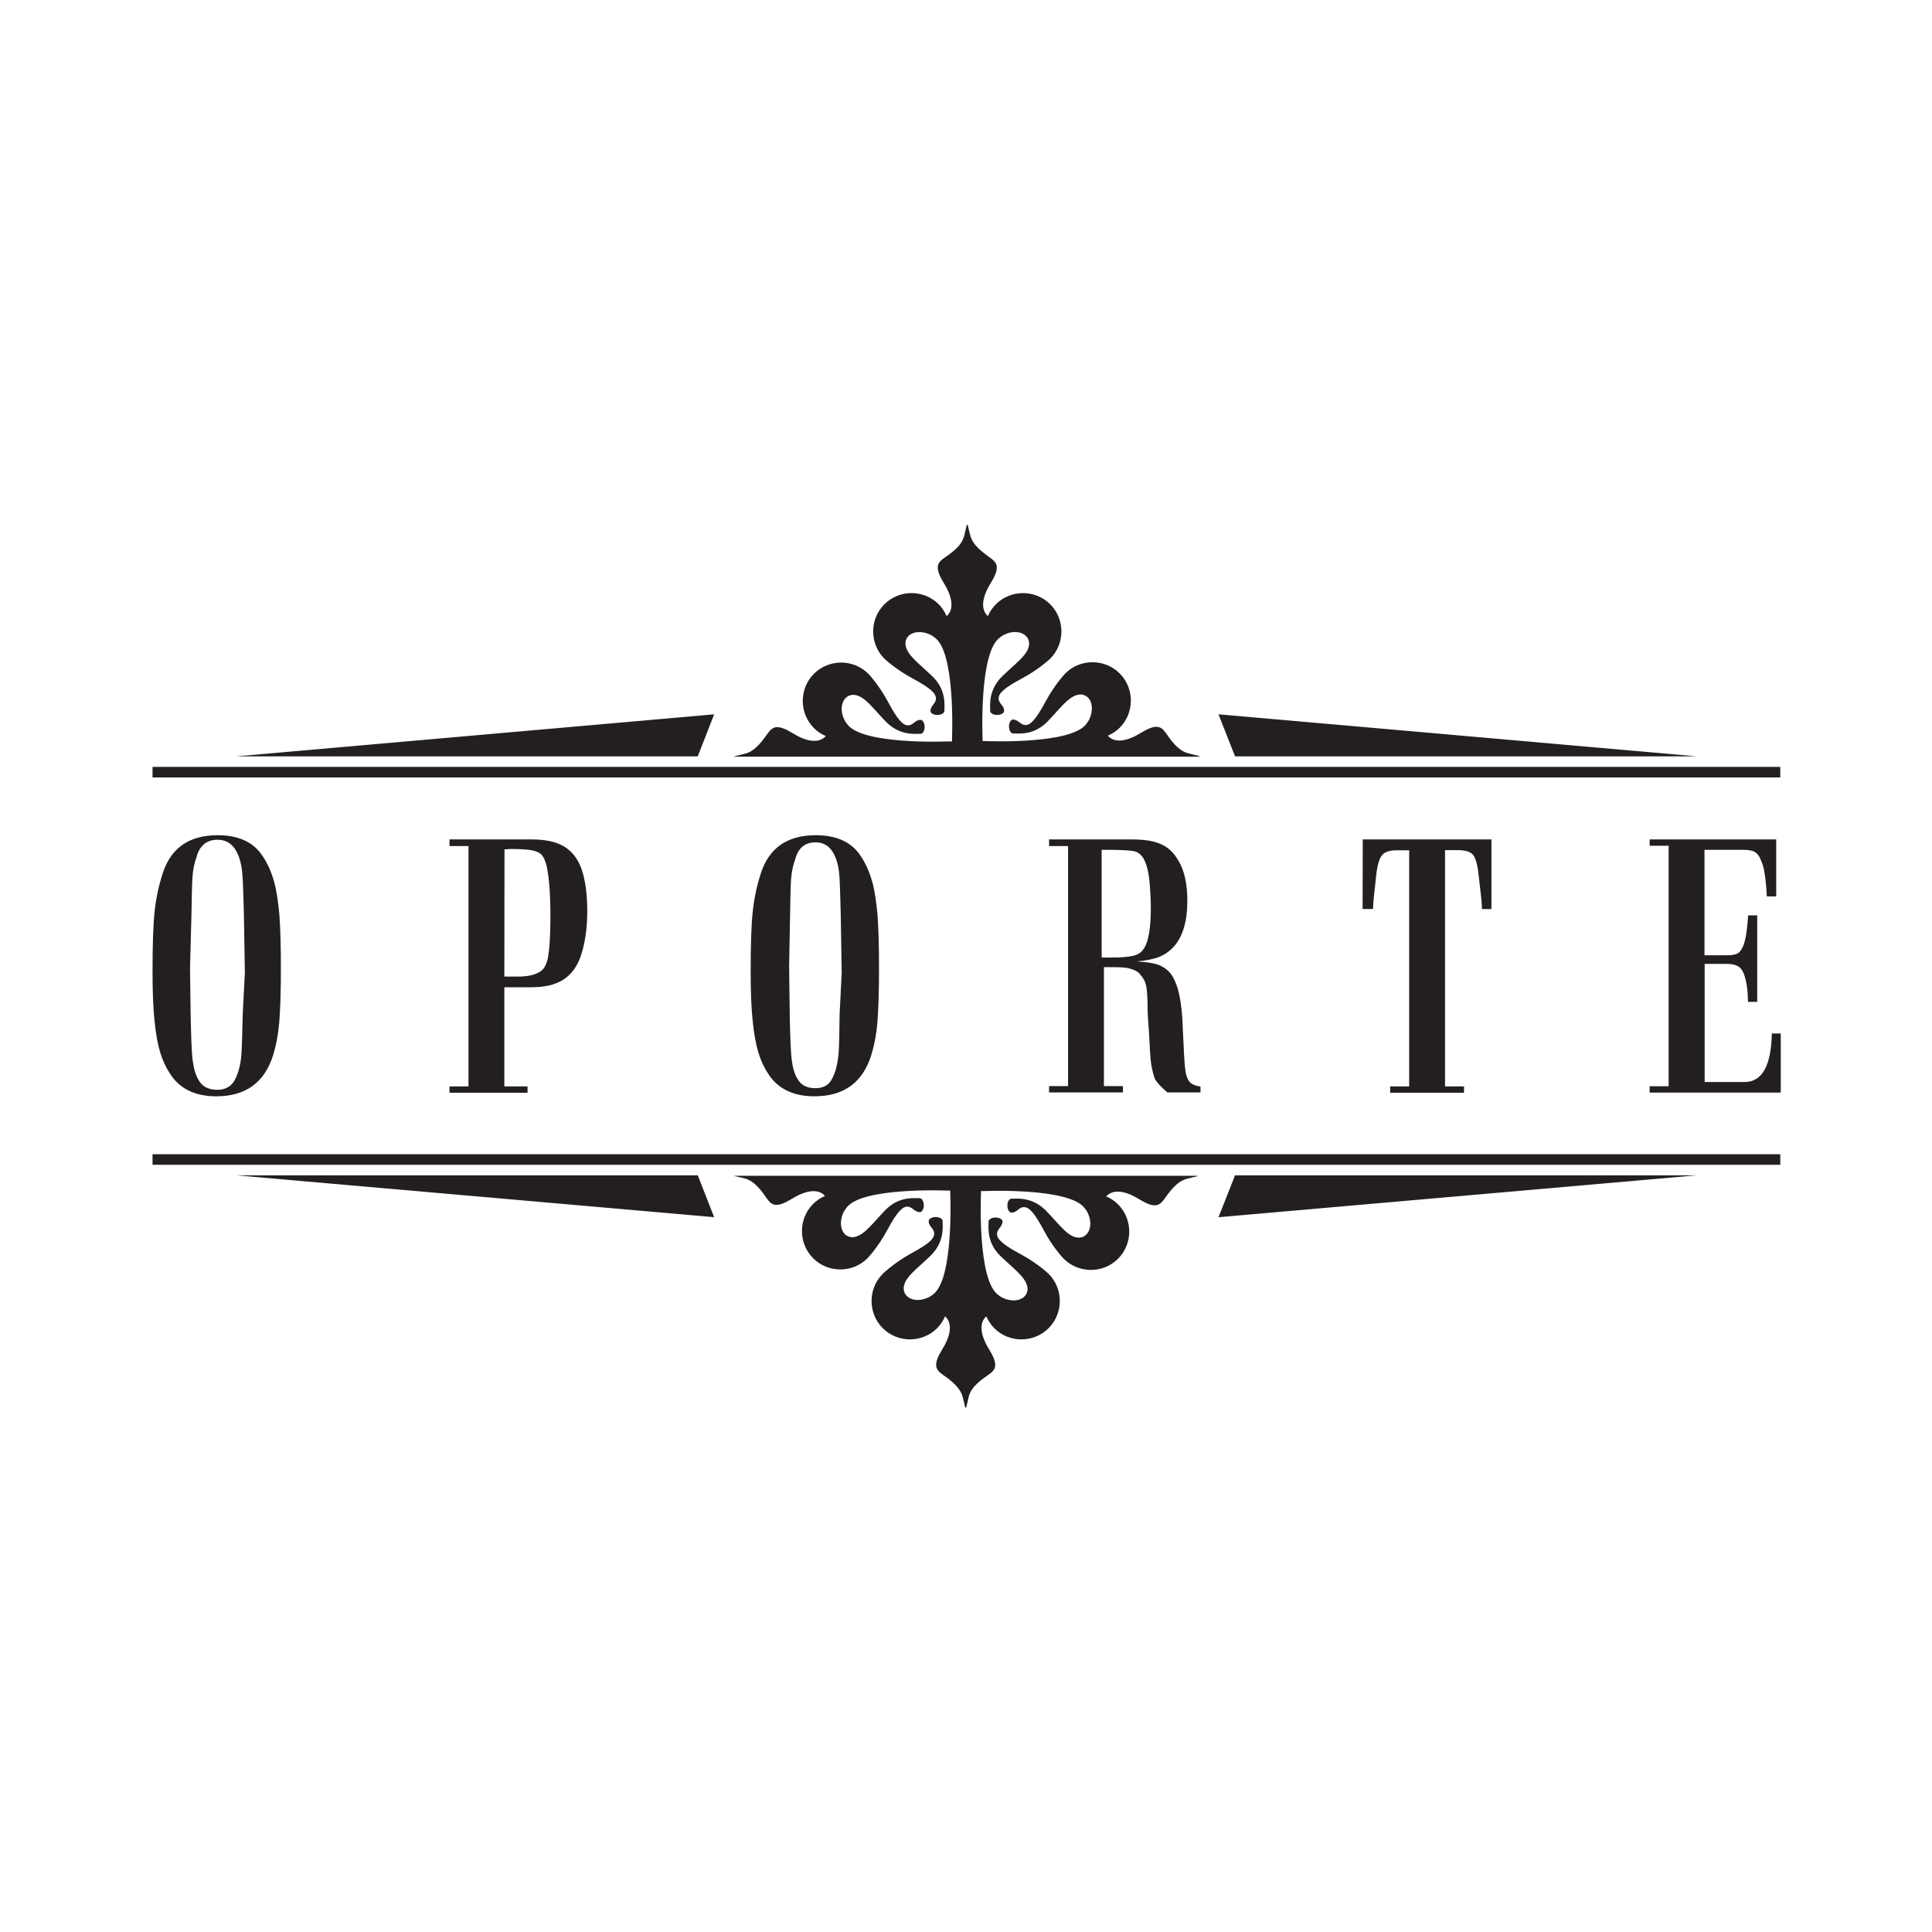 <?xml version="1.0" encoding="UTF-8"?> <!-- Generator: Adobe Illustrator 24.2.1, SVG Export Plug-In . SVG Version: 6.00 Build 0) --> <svg xmlns="http://www.w3.org/2000/svg" xmlns:xlink="http://www.w3.org/1999/xlink" id="Layer_1" x="0px" y="0px" viewBox="0 0 1190.6 1190.6" style="enable-background:new 0 0 1190.6 1190.6;" xml:space="preserve"> <style type="text/css"> .st0{fill:#231F20;} </style> <g> <path class="st0" d="M732.2,464.2c-6.4-1.7-10.7-8.1-13.9-12.7c-3.2-4.5-6.5-5.2-15.5,0.3c-9,5.5-16.2,6-20.1,1.6 c2.6-1.2,5.1-2.7,7.3-4.9c9.2-9.2,9.2-24.3,0-33.5c-9.2-9.2-24.3-9.2-33.5,0c0,0-6.4,6.6-12.2,17.4c-5.8,10.8-9.2,14.4-12.3,14.4 c-3.2,0-4.2-3.2-7.7-3.4l0,0l0,0l0,0l0,0c-1.4,0-2.5,1.9-2.5,4.3s1.2,4.3,2.5,4.3l0,0c3.5,0,12.9,1.3,21.3-7.4 c7.5-7.8,12.7-15.1,18.5-16.4c1.6-0.4,3.1-0.3,4.5,0.4c4.3,1.9,5.5,8.3,2.9,14.2c-0.5,1.2-1.2,2.2-1.9,3.1 c-8.8,13.1-62,10.8-62,10.8h-2.1v-1.9c0,0-2.3-53.2,10.8-62c0.9-0.8,1.9-1.4,3.1-1.9c5.8-2.7,12.1-1.4,14.2,2.9 c0.6,1.4,0.8,3,0.4,4.5c-1.2,5.8-8.6,10.9-16.4,18.5c-8.6,8.4-7.4,17.8-7.4,21.3l0,0c0,1.4,1.9,2.5,4.3,2.5s4.3-1.2,4.3-2.5l0,0 l0,0l0,0l0,0c0-3.5-3.4-4.5-3.4-7.7c0-3.2,3.5-6.5,14.4-12.3c10.8-5.8,17.4-12.2,17.4-12.2c9.2-9.2,9.2-24.3,0-33.5 c-9.2-9.2-24.3-9.2-33.5,0c-2.2,2.2-3.8,4.7-4.9,7.3c-4.4-3.9-3.9-11.2,1.6-20.1c5.5-9,4.8-12.2,0.3-15.5s-11-7.7-12.7-13.9 c-1.7-6.4-1.4-6.8-1.9-6.8s-0.3,0.4-1.9,6.8s-8.1,10.7-12.7,13.9c-4.5,3.2-5.2,6.5,0.3,15.5s6,16.2,1.6,20.1 c-1.2-2.6-2.7-5.1-4.9-7.3c-9.2-9.2-24.3-9.2-33.5,0s-9.2,24.3,0,33.5c0,0,6.6,6.4,17.4,12.2c10.8,5.8,14.4,9.2,14.4,12.3 c0,3.2-3.2,4.2-3.4,7.7l0,0l0,0l0,0l0,0c0,1.4,1.9,2.5,4.3,2.5s4.3-1.2,4.3-2.5l0,0c0-3.5,1.3-12.9-7.4-21.3 c-7.8-7.5-15.1-12.7-16.4-18.5c-0.4-1.6-0.3-3.1,0.4-4.5c1.9-4.3,8.3-5.5,14.2-2.9c1.2,0.5,2.2,1.2,3.1,1.9 c13.1,8.8,10.8,62,10.8,62v2.1H584c0,0-53.2,2.3-62-10.8c-0.8-0.9-1.4-1.9-1.9-3.1c-2.7-5.8-1.4-12.1,2.9-14.2 c1.4-0.6,3-0.8,4.5-0.4c5.8,1.2,10.9,8.6,18.5,16.4c8.4,8.6,17.8,7.4,21.3,7.4l0,0c1.4,0,2.5-1.9,2.5-4.3s-1.2-4.3-2.5-4.3l0,0l0,0 l0,0l0,0c-3.5,0-4.5,3.4-7.7,3.4c-3.2,0-6.5-3.5-12.3-14.4c-5.8-10.8-12.2-17.4-12.2-17.4c-9.2-9.2-24.3-9.2-33.5,0 c-9.2,9.2-9.2,24.3,0,33.5c2.2,2.2,4.7,3.8,7.3,4.9c-3.9,4.4-11.2,3.9-20.1-1.6c-9-5.5-12.2-4.8-15.5-0.3 c-3.2,4.5-7.7,11-13.9,12.7c-6.4,1.7-6.8,1.4-6.8,1.9h286.7C739,465.6,738.5,465.9,732.2,464.2z"></path> <path class="st0" d="M452.1,724.3c0,0.5,0.4,0.3,6.8,1.9c6.4,1.7,10.7,8.1,13.9,12.7c3.2,4.5,6.5,5.2,15.5-0.3 c9-5.5,16.2-6,20.1-1.6c-2.6,1.2-5.1,2.7-7.3,4.9c-9.2,9.2-9.2,24.3,0,33.5c9.2,9.2,24.3,9.2,33.5,0c0,0,6.4-6.6,12.2-17.4 c5.8-10.8,9.2-14.4,12.3-14.4c3.2,0,4.2,3.2,7.7,3.4l0,0l0,0l0,0l0,0c1.4,0,2.5-1.9,2.5-4.3s-1.2-4.3-2.5-4.3l0,0 c-3.5,0-12.9-1.3-21.3,7.4c-7.5,7.8-12.7,15.1-18.5,16.4c-1.6,0.4-3.1,0.3-4.5-0.4c-4.3-1.9-5.5-8.3-2.9-14.2 c0.5-1.2,1.2-2.2,1.9-3.1c8.8-13.1,62-10.8,62-10.8h2.1v2.1c0,0,2.3,53.2-10.8,62c-0.9,0.8-1.9,1.4-3.1,1.9 c-5.8,2.7-12.1,1.4-14.2-2.9c-0.6-1.4-0.8-3-0.4-4.5c1.2-5.8,8.6-10.9,16.4-18.5c8.6-8.4,7.4-17.8,7.4-21.3l0,0 c0-1.4-1.9-2.5-4.3-2.5s-4.3,1.2-4.3,2.5l0,0l0,0l0,0l0,0c0,3.5,3.4,4.5,3.4,7.7c0,3.2-3.5,6.5-14.4,12.3 C550.5,778.6,544,785,544,785c-9.2,9.2-9.2,24.3,0,33.5c9.2,9.2,24.3,9.2,33.5,0c2.2-2.2,3.8-4.7,4.9-7.3 c4.4,3.9,3.9,11.2-1.6,20.1c-5.5,9-4.8,12.2-0.3,15.5c4.5,3.2,11,7.7,12.7,13.9c1.7,6.4,1.4,6.8,1.9,6.8s0.3-0.4,1.9-6.8 s8.1-10.7,12.7-13.9c4.5-3.2,5.2-6.5-0.3-15.5c-5.5-9-6-16.2-1.6-20.1c1.2,2.6,2.7,5.1,4.9,7.3c9.2,9.2,24.3,9.2,33.5,0 c9.2-9.2,9.2-24.3,0-33.5c0,0-6.6-6.4-17.4-12.2c-10.8-5.8-14.4-9.2-14.4-12.3c0-3.2,3.2-4.2,3.4-7.7l0,0l0,0l0,0l0,0 c0-1.4-1.9-2.5-4.3-2.5s-4.3,1.2-4.3,2.5l0,0c0,3.5-1.3,12.9,7.4,21.3c7.8,7.5,15.1,12.7,16.4,18.5c0.4,1.6,0.3,3.1-0.4,4.5 c-1.9,4.3-8.3,5.5-14.2,2.9c-1.2-0.5-2.2-1.2-3.1-1.9c-13.1-8.8-10.8-62-10.8-62v-2.1h2.1c0,0,53.2-2.3,62,10.8 c0.8,0.9,1.4,1.9,1.9,3.1c2.7,5.8,1.4,12.1-2.9,14.2c-1.4,0.6-3,0.8-4.5,0.4c-5.8-1.2-10.9-8.6-18.5-16.4 c-8.4-8.6-17.8-7.4-21.3-7.4l0,0c-1.4,0-2.5,1.9-2.5,4.3s1.2,4.3,2.5,4.3l0,0l0,0l0,0l0,0c3.5,0,4.5-3.4,7.7-3.4 c3.2,0,6.5,3.5,12.3,14.4c5.8,10.9,12.2,17.4,12.2,17.4c9.2,9.2,24.3,9.2,33.5,0c9.2-9.2,9.2-24.3,0-33.5c-2.2-2.2-4.7-3.8-7.3-4.9 c3.9-4.4,11.2-3.9,20.1,1.6c9,5.5,12.2,4.8,15.5,0.3c3.2-4.5,7.7-11,13.9-12.7c6.4-1.7,6.8-1.4,6.8-1.9H452.1z"></path> <g> <g> <path class="st0" d="M94,598.7c0-16.6,0.4-29,1.3-37.2c0.9-8.3,2.6-16.1,5.1-23.7c5.1-15.3,16.2-23.1,33.7-23.1 c13.1,0,22.4,4.4,27.9,13.1c3,4.5,5.2,9.6,6.8,15.1c1.6,5.6,2.6,12.5,3.4,21.1c0.6,8.4,0.9,19.5,0.9,33.1c0,14.4-0.4,25.3-1,32.8 c-0.6,7.4-1.9,14.2-3.8,20.4c-5.3,16.9-17,25.3-35,25.3c-12,0-20.9-3.9-26.9-11.6c-3.1-4.2-5.5-8.8-7.3-14.3 c-1.8-5.5-3-12.1-3.8-20C94.4,621.7,94,611.3,94,598.7z M117.1,597l0.4,29.2c0.3,13.6,0.6,22.9,1.3,27.8s1.9,9,3.9,12.1 c2.2,3.6,6,5.5,11.2,5.5c4.5,0,7.9-1.7,10.1-4.9c1.3-2.1,2.2-4.3,2.9-6.5c1-3.4,1.7-7,1.9-11.2c0.3-4.2,0.5-12.3,0.8-24.4 l1.3-25.2l-0.6-36.1c-0.3-11.4-0.5-19.2-0.9-23.8c-0.4-6.5-1.8-11.8-4.3-15.9c-2.6-4-6.2-6.1-10.9-6.1c-4.4,0-7.7,1.4-10,4.3 c-1.4,1.6-2.5,3.8-3.1,6.5c-1.4,3.6-2.2,7.8-2.5,12.5c-0.3,4-0.4,11.4-0.6,22.2L117.1,597z"></path> <path class="st0" d="M277,517.3h50.8c8.3,0,14.9,1.4,19.9,4.4c4.9,3,8.6,7.7,10.8,14.2c2.2,6.5,3.4,15.1,3.4,25.7 c0,10.3-1.3,19.4-3.9,27.3c-2.3,6.8-6,11.7-10.8,14.8c-4.8,3.1-11.4,4.7-19.8,4.7h-16.6v61.1h14.3v3.9H277v-3.9h11.7V521.4H277 V517.3z M310.8,601.8h10.1c7-0.3,11.7-1.9,14.3-5.2c1-1.6,1.8-3.5,2.3-5.6c1.2-6,1.7-14.8,1.7-26.3c0-13.5-0.8-23.9-2.3-30.9 c-0.8-3.2-1.8-5.5-3-6.9c-1.3-1.4-3.2-2.3-6-2.9c-2.7-0.5-6.9-0.8-12.7-0.8c-0.5,0-1.2,0-2.2,0.1c-1,0.1-1.7,0.1-2.1,0.1 L310.8,601.8L310.8,601.8z"></path> <path class="st0" d="M462.6,598.7c0-16.6,0.4-29,1.3-37.2c0.9-8.3,2.6-16.1,5.1-23.7c5.1-15.3,16.2-23.1,33.7-23.1 c13.1,0,22.4,4.4,27.9,13.1c3,4.5,5.2,9.6,6.8,15.1c1.6,5.6,2.6,12.5,3.4,21.1c0.6,8.4,0.9,19.5,0.9,33.1c0,14.4-0.4,25.3-1,32.8 s-1.9,14.2-3.8,20.4c-5.3,16.9-17,25.3-35,25.3c-12,0-20.9-3.9-26.9-11.6c-3.1-4.2-5.5-8.8-7.3-14.3c-1.7-5.3-3-12.1-3.8-20 C463,621.7,462.6,611.3,462.6,598.7z M486.3,595.4l0.4,31.6c0.3,13.1,0.6,22,1.3,26.8c0.6,4.7,1.8,8.6,3.8,11.6 c2.2,3.5,5.7,5.2,10.7,5.2c4.4,0,7.7-1.6,9.7-4.8c1.2-2.1,2.1-4.2,2.7-6.2c0.9-3.1,1.6-6.8,1.9-10.7c0.3-4,0.5-11.8,0.6-23.5 l1.3-26.1l-0.6-36.3c-0.3-10.9-0.5-18.6-0.8-22.9c-0.4-6.2-1.8-11.3-4.2-15.2c-2.5-3.9-6-5.8-10.5-5.8c-4.2,0-7.4,1.4-9.6,4.2 c-1.3,1.6-2.3,3.6-3,6.4c-1.3,3.5-2.1,7.5-2.5,12c-0.3,3.9-0.4,11-0.6,21.3L486.3,595.4z"></path> <path class="st0" d="M646.2,517.3h51.1c7.8,0,13.8,0.9,18.1,2.9c4.3,1.8,7.8,5.1,10.5,9.7c3.9,6.1,5.8,14.6,5.8,25.3 c0,12.3-2.7,21.7-8.1,27.9c-2.7,3-5.7,5.1-9,6.5c-3.2,1.3-7.9,2.3-14,2.9c5.6,0.3,9.7,0.9,12.7,1.9c3,1,5.6,2.7,7.7,5.1 c4.7,5.5,7.4,16.9,7.9,34.3l0.8,16.5c0.3,5.2,0.6,9,1.2,11.6c0.6,2.6,1.6,4.4,2.9,5.5c1.3,1,3.2,1.8,6,2.2v3.6h-20.4 c0,0-6.6-5.5-7.9-8.8c-1.3-4-2.2-8.2-2.5-12.5c-0.3-2.9-0.4-5.5-0.5-7.8c-0.1-2.3-0.3-5.3-0.5-9c-0.5-6.4-0.8-10.9-0.8-13.8 c0-6.2-0.3-10.7-0.8-13.4c-0.5-2.7-1.7-5.1-3.5-7c-0.8-1.3-2.1-2.3-3.8-3c-1.7-0.8-3.9-1.4-6.2-1.6c-2.3-0.3-6.6-0.3-12.6-0.3 v73.3h11.7v3.9h-45.5v-3.9h11.7V521.4h-11.7v-4L646.2,517.3L646.2,517.3z M678.7,590.1h3.5c5.5,0,9.7-0.1,12.6-0.5 c2.9-0.3,5.1-0.9,6.6-1.7c1.6-0.8,2.7-2.1,3.8-3.8c2.7-4.4,4-12.7,4-25c0-4.2-0.3-8.6-0.6-13.3c-0.5-7.7-1.9-13.3-4-16.9 c-1.4-2.3-3.4-3.9-6-4.4c-2.6-0.5-8.4-0.8-17.5-0.8h-2.2v66.3L678.7,590.1L678.7,590.1z"></path> <path class="st0" d="M839.8,517.3h79.3v42.9h-5.8L913,555l-1.8-15.7c-0.6-6.2-1.8-10.4-3.4-12.5c-1.7-1.9-4.8-2.9-9.4-2.9h-7.9 v145.6h11.7v3.9h-45.5v-3.9h11.7V524h-7.7c-4.4,0-7.4,1-9,3c-1.7,1.9-2.9,6.1-3.6,12.3l-1.7,15.7l-0.3,5.2h-6.4L839.8,517.3 L839.8,517.3z"></path> <path class="st0" d="M1097.2,673.3h-80.6v-3.9h11.7V521.2h-11.7v-3.9h78v35.1h-5.8c-0.3-6.6-0.9-12.3-1.9-17.2 c-0.5-2.1-1.2-3.9-1.9-5.5c-1-2.5-2.3-4-3.8-4.8c-1.4-0.8-3.8-1.2-7-1.2h-23.8v65h13.5c2.9,0,5.1-0.3,6.4-0.9 c1.3-0.6,2.5-1.8,3.2-3.4c1.9-3,3.1-9.7,3.8-20.3h5.6v53.3h-5.7c-0.1-5.3-0.5-9.7-1.3-13c-0.9-4-2.1-6.8-3.8-8.2 c-1.7-1.4-4.3-2.2-8.1-2.2h-13.5v72.8h24.6c10.8,0,16.4-10,16.8-29.9h5.5V673.3z"></path> </g> </g> <g> <g> <rect x="94" y="472.6" class="st0" width="1003.1" height="6.5"></rect> </g> <g> <rect x="94" y="711.3" class="st0" width="1003.1" height="6.5"></rect> </g> </g> <g> <polygon class="st0" points="145.6,466.1 430,466.1 440.1,440.2 "></polygon> <polygon class="st0" points="1045.5,466.1 761.1,466.1 750.9,440.2 "></polygon> </g> <g> <polygon class="st0" points="1045.5,724.3 761.1,724.3 750.9,750.1 "></polygon> <polygon class="st0" points="145.6,724.3 430,724.3 440.1,750.1 "></polygon> </g> </g> </svg> 